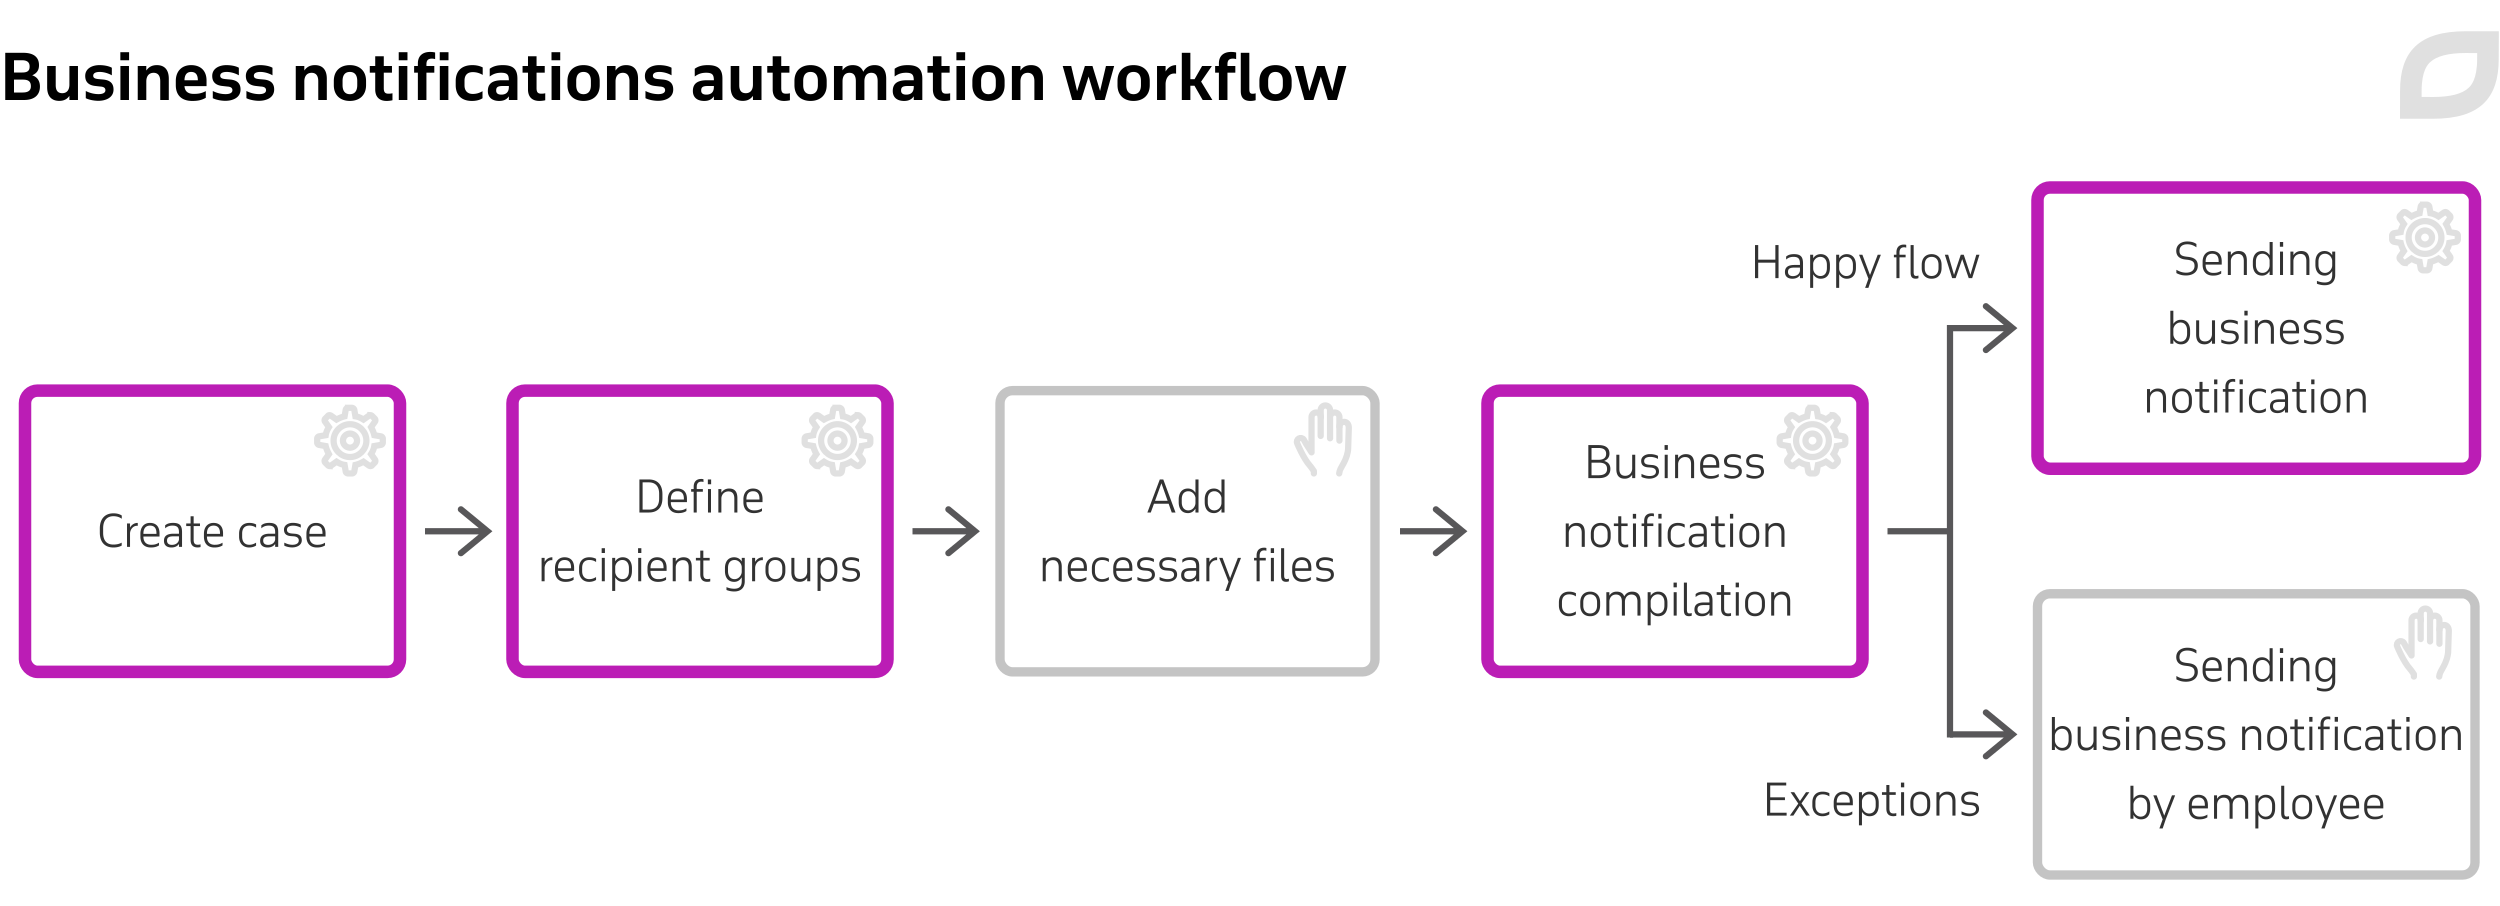 <svg width="800" height="290" viewBox="0 0 800 290" fill="none" xmlns="http://www.w3.org/2000/svg"><rect x="8" y="125" width="120" height="90" rx="4" stroke="#BB1DB5" stroke-width="4" stroke-linecap="round"/><path d="M38.969 164.962v1.05c-.63-.476-1.498-.826-2.674-.826-1.946 0-3.29 1.246-3.29 3.836v1.484c0 2.534 1.204 3.752 3.262 3.752.938 0 1.862-.154 2.674-.616v.952c-.742.392-1.582.602-2.66.602-2.632 0-4.34-1.61-4.34-4.788v-1.288c0-3.178 1.736-4.858 4.34-4.858 1.344 0 2.128.336 2.688.7zM40.643 175v-7.49h.966v1.316c.504-.882 1.33-1.498 2.478-1.498v.938c-.084-.014-.168-.014-.252-.014-1.176 0-2.114 1.036-2.226 2.366V175h-.966zm10.403-4.34v1.022h-5.152v.112c0 1.442.784 2.534 2.45 2.534.84 0 1.596-.084 2.534-.672v.882c-.826.504-1.61.658-2.632.658-2.086 0-3.318-1.288-3.318-3.472v-.924c0-2.128 1.19-3.472 3.066-3.472 1.848 0 3.052 1.092 3.052 3.332zm-5.152.07v.112h4.172v-.224c0-1.568-.644-2.422-2.058-2.422-1.204 0-2.114.728-2.114 2.534zM58.252 175h-.98v-.952c-.504.77-1.358 1.148-2.394 1.148-1.582 0-2.408-.798-2.408-2.128 0-1.596 1.036-2.282 3.108-2.282h1.694v-.448c0-1.33-.378-2.142-2.03-2.142-.938 0-1.652.21-2.394.868v-.966c.588-.476 1.26-.77 2.548-.77 2.17 0 2.856.938 2.856 2.954V175zm-3.248-.644c.952 0 2.058-.434 2.268-1.68v-1.05h-1.736c-1.568 0-2.086.406-2.086 1.4 0 .868.588 1.33 1.554 1.33zm4.582-6.006v-.84h1.4v-2.31h.98v2.31h2.03v.84h-2.03v4.326c0 1.12.336 1.638 1.33 1.638.294 0 .686-.056.882-.126v.868c-.224.07-.532.126-.952.126-1.582 0-2.24-.924-2.24-2.45v-4.382h-1.4zm11.79 2.31v1.022h-5.152v.112c0 1.442.784 2.534 2.45 2.534.84 0 1.596-.084 2.534-.672v.882c-.826.504-1.61.658-2.632.658-2.086 0-3.318-1.288-3.318-3.472v-.924c0-2.128 1.19-3.472 3.066-3.472 1.848 0 3.052 1.092 3.052 3.332zm-5.152.07v.112h4.172v-.224c0-1.568-.644-2.422-2.058-2.422-1.204 0-2.114.728-2.114 2.534zm13.575-3.402c.798 0 1.54.168 2.156.504v1.022c-.728-.518-1.484-.658-2.156-.658-1.288 0-2.31.672-2.31 2.534v1.064c0 1.428.728 2.534 2.282 2.534.686 0 1.372-.182 2.17-.672v.924c-.532.364-1.316.616-2.212.616-1.988 0-3.22-1.386-3.22-3.472v-.924c0-2.002 1.05-3.472 3.29-3.472zM89.028 175h-.98v-.952c-.504.77-1.358 1.148-2.394 1.148-1.582 0-2.408-.798-2.408-2.128 0-1.596 1.036-2.282 3.108-2.282h1.694v-.448c0-1.33-.378-2.142-2.03-2.142-.938 0-1.652.21-2.394.868v-.966c.588-.476 1.26-.77 2.548-.77 2.17 0 2.856.938 2.856 2.954V175zm-3.248-.644c.952 0 2.058-.434 2.268-1.68v-1.05h-1.736c-1.568 0-2.086.406-2.086 1.4 0 .868.588 1.33 1.554 1.33zm5.195.252v-.966c.854.42 1.68.686 2.562.686 1.246 0 2.072-.462 2.072-1.386 0-.812-.602-1.26-1.736-1.33l-.742-.056c-1.218-.07-2.254-.546-2.254-2.072 0-1.372 1.316-2.17 2.814-2.17 1.106 0 1.96.238 2.562.56v.98a5.176 5.176 0 00-2.464-.644c-1.218 0-1.96.462-1.96 1.316 0 .938.798 1.134 1.652 1.204l.84.07c1.358.098 2.254.672 2.254 2.1 0 1.568-1.61 2.282-3.066 2.282-.826 0-1.89-.224-2.534-.574zm13.199-3.948v1.022h-5.152v.112c0 1.442.784 2.534 2.45 2.534.84 0 1.596-.084 2.534-.672v.882c-.826.504-1.61.658-2.632.658-2.085 0-3.317-1.288-3.317-3.472v-.924c0-2.128 1.19-3.472 3.065-3.472 1.848 0 3.052 1.092 3.052 3.332zm-5.152.07v.112h4.172v-.224c0-1.568-.644-2.422-2.058-2.422-1.203 0-2.114.728-2.114 2.534z" fill="#323232"/><path d="M148.136 177.772a1 1 0 01-1.272-1.544l1.272 1.544zM156 170l.636-.772.937.772-.937.772L156 170zm-9.136-6.228a1 1 0 011.272-1.544l-1.272 1.544zM147.5 177l-.636-.772 8.5-7L156 170l.636.772-8.5 7-.636-.772zm8.5-7l-.636.772-8.5-7 .636-.772.636-.772 8.5 7L156 170zm-20 0v-1h20v2h-20v-1z" fill="#585759"/><rect x="164" y="125" width="120" height="90" rx="4" stroke="#BB1DB5" stroke-width="4" stroke-linecap="round"/><path d="M207.636 153.43c2.59 0 4.34 1.512 4.34 4.69v1.288c0 3.178-1.75 4.592-4.34 4.592h-3.024v-10.57h3.024zm0 .924h-2.002v8.722h2.002c1.918 0 3.29-.91 3.29-3.57v-1.484c0-2.534-1.344-3.668-3.29-3.668zm12.186 5.306v1.022h-5.152v.112c0 1.442.784 2.534 2.45 2.534.84 0 1.596-.084 2.534-.672v.882c-.826.504-1.61.658-2.632.658-2.086 0-3.318-1.288-3.318-3.472v-.924c0-2.128 1.19-3.472 3.066-3.472 1.848 0 3.052 1.092 3.052 3.332zm-5.152.07v.112h4.172v-.224c0-1.568-.644-2.422-2.058-2.422-1.204 0-2.114.728-2.114 2.534zm6.494-2.38v-.84h.812v-.728c0-1.554.784-2.52 2.436-2.52.336 0 .518.042.7.098v.896a1.734 1.734 0 00-.7-.126c-.938 0-1.456.56-1.456 1.68v.7h1.96v.84h-1.96V164h-.98v-6.65h-.812zm5.39 6.65v-7.49h.966V164h-.966zm-.042-9.044v-1.526h1.05v1.526h-1.05zm3.36 9.044v-7.49h.966v1.176c.504-.826 1.344-1.358 2.492-1.358 1.876 0 2.632 1.134 2.632 3.094V164h-.98v-4.48c0-1.61-.742-2.268-1.876-2.268-1.19 0-2.17.812-2.268 2.184V164h-.966zm14.135-4.34v1.022h-5.152v.112c0 1.442.784 2.534 2.45 2.534.84 0 1.596-.084 2.534-.672v.882c-.826.504-1.61.658-2.632.658-2.086 0-3.318-1.288-3.318-3.472v-.924c0-2.128 1.19-3.472 3.066-3.472 1.848 0 3.052 1.092 3.052 3.332zm-5.152.07v.112h4.172v-.224c0-1.568-.644-2.422-2.058-2.422-1.204 0-2.114.728-2.114 2.534zM173.312 186v-7.49h.966v1.316c.504-.882 1.33-1.498 2.478-1.498v.938c-.084-.014-.168-.014-.252-.014-1.176 0-2.114 1.036-2.226 2.366V186h-.966zm10.403-4.34v1.022h-5.152v.112c0 1.442.784 2.534 2.45 2.534.84 0 1.596-.084 2.534-.672v.882c-.826.504-1.61.658-2.632.658-2.086 0-3.318-1.288-3.318-3.472v-.924c0-2.128 1.19-3.472 3.066-3.472 1.848 0 3.052 1.092 3.052 3.332zm-5.152.07v.112h4.172v-.224c0-1.568-.644-2.422-2.058-2.422-1.204 0-2.114.728-2.114 2.534zm10.034-3.402c.798 0 1.54.168 2.156.504v1.022c-.728-.518-1.484-.658-2.156-.658-1.288 0-2.31.672-2.31 2.534v1.064c0 1.428.728 2.534 2.282 2.534.686 0 1.372-.182 2.17-.672v.924c-.532.364-1.316.616-2.212.616-1.988 0-3.22-1.386-3.22-3.472v-.924c0-2.002 1.05-3.472 3.29-3.472zm3.978 7.672v-7.49h.966V186h-.966zm-.042-9.044v-1.526h1.05v1.526h-1.05zm3.365 12.152V178.51h.966v1.148a2.756 2.756 0 012.408-1.33c1.988 0 2.954 1.512 2.954 3.486v.882c0 2.128-.994 3.5-2.94 3.5-1.148 0-1.932-.616-2.422-1.442v4.354h-.966zm3.234-9.912c-1.176 0-2.142.98-2.268 2.1v1.652c0 1.134.952 2.38 2.296 2.38 1.162 0 2.1-.77 2.1-2.562v-1.022c0-1.428-.7-2.548-2.128-2.548zm5.092 6.804v-7.49h.966V186h-.966zm-.042-9.044v-1.526h1.05v1.526h-1.05zm9.132 4.704v1.022h-5.152v.112c0 1.442.784 2.534 2.45 2.534.84 0 1.596-.084 2.534-.672v.882c-.826.504-1.61.658-2.632.658-2.086 0-3.318-1.288-3.318-3.472v-.924c0-2.128 1.19-3.472 3.066-3.472 1.848 0 3.052 1.092 3.052 3.332zm-5.152.07v.112h4.172v-.224c0-1.568-.644-2.422-2.058-2.422-1.204 0-2.114.728-2.114 2.534zm7.109 4.27v-7.49h.966v1.176c.504-.826 1.344-1.358 2.492-1.358 1.876 0 2.632 1.134 2.632 3.094V186h-.98v-4.48c0-1.61-.742-2.268-1.876-2.268-1.19 0-2.17.812-2.268 2.184V186h-.966zm7.418-6.65v-.84h1.4v-2.31h.98v2.31h2.03v.84h-2.03v4.326c0 1.12.336 1.638 1.33 1.638.294 0 .686-.056.882-.126v.868c-.224.07-.532.126-.952.126-1.582 0-2.24-.924-2.24-2.45v-4.382h-1.4zm15.636-.84v7.476c0 1.974-1.106 3.29-3.388 3.29a6.774 6.774 0 01-2.464-.476v-.924a6.396 6.396 0 002.478.518c1.82 0 2.408-.952 2.408-2.464v-1.204c-.49.826-1.274 1.47-2.408 1.47-1.974 0-2.968-1.414-2.968-3.5v-.882c0-2.016.994-3.486 2.94-3.486 1.134 0 1.946.56 2.436 1.358v-1.176h.966zm-3.248.686c-1.162 0-2.114.756-2.114 2.548v1.022c0 1.428.686 2.562 2.1 2.562 1.288 0 2.24-1.176 2.296-2.296v-1.554c-.056-1.19-1.05-2.282-2.282-2.282zm5.596 6.804v-7.49h.966v1.316c.504-.882 1.33-1.498 2.478-1.498v.938c-.084-.014-.168-.014-.252-.014-1.176 0-2.114 1.036-2.226 2.366V186h-.966zm4.285-3.262v-.952c0-2.268 1.316-3.458 3.164-3.458s3.192 1.19 3.192 3.458v.952c0 2.268-1.344 3.458-3.192 3.458s-3.164-1.19-3.164-3.458zm.966-1.022v1.092c0 1.61.854 2.506 2.198 2.506 1.372 0 2.212-.91 2.212-2.506v-1.092c0-1.638-.882-2.52-2.212-2.52s-2.198.882-2.198 2.52zm13.36-3.206V186h-.98v-1.106c-.49.784-1.274 1.288-2.38 1.288-1.876 0-2.688-1.134-2.688-3.094v-4.578h.966v4.578c0 1.61.756 2.17 1.89 2.17 1.19 0 2.114-.812 2.212-2.184v-4.564h.98zm2.334 10.598V178.51h.966v1.148a2.756 2.756 0 012.408-1.33c1.988 0 2.954 1.512 2.954 3.486v.882c0 2.128-.994 3.5-2.94 3.5-1.148 0-1.932-.616-2.422-1.442v4.354h-.966zm3.234-9.912c-1.176 0-2.142.98-2.268 2.1v1.652c0 1.134.952 2.38 2.296 2.38 1.162 0 2.1-.77 2.1-2.562v-1.022c0-1.428-.7-2.548-2.128-2.548zm4.757 6.412v-.966c.854.42 1.68.686 2.562.686 1.246 0 2.072-.462 2.072-1.386 0-.812-.602-1.26-1.736-1.33l-.742-.056c-1.218-.07-2.254-.546-2.254-2.072 0-1.372 1.316-2.17 2.814-2.17 1.106 0 1.96.238 2.562.56v.98a5.176 5.176 0 00-2.464-.644c-1.218 0-1.96.462-1.96 1.316 0 .938.798 1.134 1.652 1.204l.84.07c1.358.098 2.254.672 2.254 2.1 0 1.568-1.61 2.282-3.066 2.282-.826 0-1.89-.224-2.534-.574z" fill="#323232"/><path d="M304.136 177.772a1 1 0 01-1.272-1.544l1.272 1.544zM312 170l.636-.772.937.772-.937.772L312 170zm-9.136-6.228a1 1 0 011.272-1.544l-1.272 1.544zM303.5 177l-.636-.772 8.5-7L312 170l.636.772-8.5 7-.636-.772zm8.5-7l-.636.772-8.5-7 .636-.772.636-.772 8.5 7L312 170zm-20 0v-1h20v2h-20v-1z" fill="#585759"/><rect x="320" y="125" width="120" height="90" rx="4" stroke="#C4C4C4" stroke-width="3" stroke-linecap="round"/><path d="M367.16 164l3.976-10.57h1.12l3.906 10.57h-1.204l-.994-2.814h-4.69L368.252 164h-1.092zm4.494-9.352l-2.044 5.614h4.032l-1.988-5.614zm10.89 3.038v-4.256h.98V164h-.98v-1.246c-.49.812-1.274 1.442-2.394 1.442-1.974 0-2.968-1.414-2.968-3.5v-.882c0-2.016.994-3.486 2.954-3.486 1.106 0 1.918.56 2.408 1.358zm-2.254-.49c-1.176 0-2.128.756-2.128 2.548v1.022c0 1.428.686 2.562 2.1 2.562 1.358 0 2.282-1.232 2.282-2.38v-1.652c-.14-1.12-1.092-2.1-2.254-2.1zm10.58.49v-4.256h.98V164h-.98v-1.246c-.49.812-1.274 1.442-2.394 1.442-1.974 0-2.968-1.414-2.968-3.5v-.882c0-2.016.994-3.486 2.954-3.486 1.106 0 1.918.56 2.408 1.358zm-2.254-.49c-1.176 0-2.128.756-2.128 2.548v1.022c0 1.428.686 2.562 2.1 2.562 1.358 0 2.282-1.232 2.282-2.38v-1.652c-.14-1.12-1.092-2.1-2.254-2.1zM333.673 186v-7.49h.966v1.176c.504-.826 1.344-1.358 2.492-1.358 1.876 0 2.632 1.134 2.632 3.094V186h-.98v-4.48c0-1.61-.742-2.268-1.876-2.268-1.19 0-2.17.812-2.268 2.184V186h-.966zm14.135-4.34v1.022h-5.152v.112c0 1.442.784 2.534 2.45 2.534.84 0 1.596-.084 2.534-.672v.882c-.826.504-1.61.658-2.632.658-2.086 0-3.318-1.288-3.318-3.472v-.924c0-2.128 1.19-3.472 3.066-3.472 1.848 0 3.052 1.092 3.052 3.332zm-5.152.07v.112h4.172v-.224c0-1.568-.644-2.422-2.058-2.422-1.204 0-2.114.728-2.114 2.534zm10.035-3.402c.798 0 1.54.168 2.156.504v1.022c-.728-.518-1.484-.658-2.156-.658-1.288 0-2.31.672-2.31 2.534v1.064c0 1.428.728 2.534 2.282 2.534.686 0 1.372-.182 2.17-.672v.924c-.532.364-1.316.616-2.212.616-1.988 0-3.22-1.386-3.22-3.472v-.924c0-2.002 1.05-3.472 3.29-3.472zm9.664 3.332v1.022h-5.152v.112c0 1.442.784 2.534 2.45 2.534.84 0 1.596-.084 2.534-.672v.882c-.826.504-1.61.658-2.632.658-2.086 0-3.318-1.288-3.318-3.472v-.924c0-2.128 1.19-3.472 3.066-3.472 1.848 0 3.052 1.092 3.052 3.332zm-5.152.07v.112h4.172v-.224c0-1.568-.644-2.422-2.058-2.422-1.204 0-2.114.728-2.114 2.534zm6.773 3.878v-.966c.854.42 1.68.686 2.562.686 1.246 0 2.072-.462 2.072-1.386 0-.812-.602-1.26-1.736-1.33l-.742-.056c-1.218-.07-2.254-.546-2.254-2.072 0-1.372 1.316-2.17 2.814-2.17 1.106 0 1.96.238 2.562.56v.98a5.176 5.176 0 00-2.464-.644c-1.218 0-1.96.462-1.96 1.316 0 .938.798 1.134 1.652 1.204l.84.07c1.358.098 2.254.672 2.254 2.1 0 1.568-1.61 2.282-3.066 2.282-.826 0-1.89-.224-2.534-.574zm7.095 0v-.966c.854.42 1.68.686 2.562.686 1.246 0 2.072-.462 2.072-1.386 0-.812-.602-1.26-1.736-1.33l-.742-.056c-1.218-.07-2.254-.546-2.254-2.072 0-1.372 1.316-2.17 2.814-2.17 1.106 0 1.96.238 2.562.56v.98a5.176 5.176 0 00-2.464-.644c-1.218 0-1.96.462-1.96 1.316 0 .938.798 1.134 1.652 1.204l.84.07c1.358.098 2.254.672 2.254 2.1 0 1.568-1.61 2.282-3.066 2.282-.826 0-1.89-.224-2.534-.574zm12.682.392h-.98v-.952c-.504.77-1.358 1.148-2.394 1.148-1.582 0-2.408-.798-2.408-2.128 0-1.596 1.036-2.282 3.108-2.282h1.694v-.448c0-1.33-.378-2.142-2.03-2.142-.938 0-1.652.21-2.394.868v-.966c.588-.476 1.26-.77 2.548-.77 2.17 0 2.856.938 2.856 2.954V186zm-3.248-.644c.952 0 2.058-.434 2.268-1.68v-1.05h-1.736c-1.568 0-2.086.406-2.086 1.4 0 .868.588 1.33 1.554 1.33zm5.531.644v-7.49h.966v1.316c.504-.882 1.33-1.498 2.478-1.498v.938c-.084-.014-.168-.014-.252-.014-1.176 0-2.114 1.036-2.226 2.366V186h-.966zm7.106 3.108h-1.05l1.05-2.912-2.996-7.686h1.064l2.436 6.496 2.478-6.496h1.008l-2.926 7.49h-.014l-1.05 3.108zm8.153-9.758v-.84h.812v-.728c0-1.554.784-2.52 2.436-2.52.336 0 .518.042.7.098v.896a1.734 1.734 0 00-.7-.126c-.938 0-1.456.56-1.456 1.68v.7h1.96v.84h-1.96V186h-.98v-6.65h-.812zm5.39 6.65v-7.49h.966V186h-.966zm-.042-9.044v-1.526h1.05v1.526h-1.05zm3.304 7.182v-8.708h.98v8.652c0 .84.196 1.218.784 1.218.294 0 .588-.07.742-.14v.854a2.303 2.303 0 01-.854.168c-1.26 0-1.652-.686-1.652-2.044zm9.68-2.478v1.022h-5.152v.112c0 1.442.784 2.534 2.45 2.534.84 0 1.596-.084 2.534-.672v.882c-.826.504-1.61.658-2.632.658-2.086 0-3.318-1.288-3.318-3.472v-.924c0-2.128 1.19-3.472 3.066-3.472 1.848 0 3.052 1.092 3.052 3.332zm-5.152.07v.112h4.172v-.224c0-1.568-.644-2.422-2.058-2.422-1.204 0-2.114.728-2.114 2.534zm6.772 3.878v-.966c.854.42 1.68.686 2.562.686 1.246 0 2.072-.462 2.072-1.386 0-.812-.602-1.26-1.736-1.33l-.742-.056c-1.218-.07-2.254-.546-2.254-2.072 0-1.372 1.316-2.17 2.814-2.17 1.106 0 1.96.238 2.562.56v.98a5.176 5.176 0 00-2.464-.644c-1.218 0-1.96.462-1.96 1.316 0 .938.798 1.134 1.652 1.204l.84.07c1.358.098 2.254.672 2.254 2.1 0 1.568-1.61 2.282-3.066 2.282-.826 0-1.89-.224-2.534-.574z" fill="#323232"/><path d="M460.136 177.772a1 1 0 01-1.272-1.544l1.272 1.544zM468 170l.636-.772.937.772-.937.772L468 170zm-9.136-6.228a1 1 0 011.272-1.544l-1.272 1.544zM459.5 177l-.636-.772 8.5-7L468 170l.636.772-8.5 7-.636-.772zm8.5-7l-.636.772-8.5-7 .636-.772.636-.772 8.5 7L468 170zm-20 0v-1h20v2h-20v-1z" fill="#585759"/><rect x="476" y="125" width="120" height="90" rx="4" stroke="#BB1DB5" stroke-width="4" stroke-linecap="round"/><path d="M511.681 153h-3.416v-10.57h3.29c2.408 0 3.472 1.036 3.472 2.716 0 1.246-.714 1.96-1.708 2.366 1.176.28 2.002 1.092 2.002 2.534 0 1.596-.966 2.954-3.64 2.954zm-.07-4.956h-2.324v4.032h2.282c1.624 0 2.688-.574 2.688-1.974 0-1.456-.84-2.058-2.646-2.058zm-.154-4.69h-2.17v3.78h2.282c1.54 0 2.394-.63 2.394-1.918 0-1.428-1.036-1.862-2.506-1.862zm11.818 2.156V153h-.98v-1.106c-.49.784-1.274 1.288-2.38 1.288-1.876 0-2.688-1.134-2.688-3.094v-4.578h.966v4.578c0 1.61.756 2.17 1.89 2.17 1.19 0 2.114-.812 2.212-2.184v-4.564h.98zm1.999 7.098v-.966c.854.42 1.68.686 2.562.686 1.246 0 2.072-.462 2.072-1.386 0-.812-.602-1.26-1.736-1.33l-.742-.056c-1.218-.07-2.254-.546-2.254-2.072 0-1.372 1.316-2.17 2.814-2.17 1.106 0 1.96.238 2.562.56v.98a5.176 5.176 0 00-2.464-.644c-1.218 0-1.96.462-1.96 1.316 0 .938.798 1.134 1.652 1.204l.84.07c1.358.098 2.254.672 2.254 2.1 0 1.568-1.61 2.282-3.066 2.282-.826 0-1.89-.224-2.534-.574zm7.431.392v-7.49h.966V153h-.966zm-.042-9.044v-1.526h1.05v1.526h-1.05zm3.365 9.044v-7.49h.966v1.176c.504-.826 1.344-1.358 2.492-1.358 1.876 0 2.632 1.134 2.632 3.094V153h-.98v-4.48c0-1.61-.742-2.268-1.876-2.268-1.19 0-2.17.812-2.268 2.184V153h-.966zm14.135-4.34v1.022h-5.152v.112c0 1.442.784 2.534 2.45 2.534.84 0 1.596-.084 2.534-.672v.882c-.826.504-1.61.658-2.632.658-2.086 0-3.318-1.288-3.318-3.472v-.924c0-2.128 1.19-3.472 3.066-3.472 1.848 0 3.052 1.092 3.052 3.332zm-5.152.07v.112h4.172v-.224c0-1.568-.644-2.422-2.058-2.422-1.204 0-2.114.728-2.114 2.534zm6.772 3.878v-.966c.854.42 1.68.686 2.562.686 1.246 0 2.072-.462 2.072-1.386 0-.812-.602-1.26-1.736-1.33l-.742-.056c-1.218-.07-2.254-.546-2.254-2.072 0-1.372 1.316-2.17 2.814-2.17 1.106 0 1.96.238 2.562.56v.98a5.176 5.176 0 00-2.464-.644c-1.218 0-1.96.462-1.96 1.316 0 .938.798 1.134 1.652 1.204l.84.07c1.358.098 2.254.672 2.254 2.1 0 1.568-1.61 2.282-3.066 2.282-.826 0-1.89-.224-2.534-.574zm7.096 0v-.966c.854.42 1.68.686 2.562.686 1.246 0 2.072-.462 2.072-1.386 0-.812-.602-1.26-1.736-1.33l-.742-.056c-1.218-.07-2.254-.546-2.254-2.072 0-1.372 1.316-2.17 2.814-2.17 1.106 0 1.96.238 2.562.56v.98a5.176 5.176 0 00-2.464-.644c-1.218 0-1.96.462-1.96 1.316 0 .938.798 1.134 1.652 1.204l.84.07c1.358.098 2.254.672 2.254 2.1 0 1.568-1.61 2.282-3.066 2.282-.826 0-1.89-.224-2.534-.574zM501.041 175v-7.49h.966v1.176c.504-.826 1.344-1.358 2.492-1.358 1.876 0 2.632 1.134 2.632 3.094V175h-.98v-4.48c0-1.61-.742-2.268-1.876-2.268-1.19 0-2.17.812-2.268 2.184V175h-.966zm8.017-3.262v-.952c0-2.268 1.316-3.458 3.164-3.458s3.192 1.19 3.192 3.458v.952c0 2.268-1.344 3.458-3.192 3.458s-3.164-1.19-3.164-3.458zm.966-1.022v1.092c0 1.61.854 2.506 2.198 2.506 1.372 0 2.212-.91 2.212-2.506v-1.092c0-1.638-.882-2.52-2.212-2.52s-2.198.882-2.198 2.52zm6.406-2.366v-.84h1.4v-2.31h.98v2.31h2.03v.84h-2.03v4.326c0 1.12.336 1.638 1.33 1.638.294 0 .686-.056.882-.126v.868c-.224.07-.532.126-.952.126-1.582 0-2.24-.924-2.24-2.45v-4.382h-1.4zm6.117 6.65v-7.49h.966V175h-.966zm-.042-9.044v-1.526h1.05v1.526h-1.05zm2.804 2.394v-.84h.812v-.728c0-1.554.784-2.52 2.436-2.52.336 0 .518.042.7.098v.896a1.734 1.734 0 00-.7-.126c-.938 0-1.456.56-1.456 1.68v.7h1.96v.84h-1.96V175h-.98v-6.65h-.812zm5.39 6.65v-7.49h.966V175h-.966zm-.042-9.044v-1.526h1.05v1.526h-1.05zm6.287 1.372c.798 0 1.54.168 2.156.504v1.022c-.728-.518-1.484-.658-2.156-.658-1.288 0-2.31.672-2.31 2.534v1.064c0 1.428.728 2.534 2.282 2.534.686 0 1.372-.182 2.17-.672v.924c-.532.364-1.316.616-2.212.616-1.988 0-3.22-1.386-3.22-3.472v-.924c0-2.002 1.05-3.472 3.29-3.472zm9.228 7.672h-.98v-.952c-.504.77-1.358 1.148-2.394 1.148-1.582 0-2.408-.798-2.408-2.128 0-1.596 1.036-2.282 3.108-2.282h1.694v-.448c0-1.33-.378-2.142-2.03-2.142-.938 0-1.652.21-2.394.868v-.966c.588-.476 1.26-.77 2.548-.77 2.17 0 2.856.938 2.856 2.954V175zm-3.248-.644c.952 0 2.058-.434 2.268-1.68v-1.05h-1.736c-1.568 0-2.086.406-2.086 1.4 0 .868.588 1.33 1.554 1.33zm4.582-6.006v-.84h1.4v-2.31h.98v2.31h2.03v.84h-2.03v4.326c0 1.12.336 1.638 1.33 1.638.294 0 .686-.056.882-.126v.868c-.224.07-.532.126-.952.126-1.582 0-2.24-.924-2.24-2.45v-4.382h-1.4zm6.117 6.65v-7.49h.966V175h-.966zm-.042-9.044v-1.526h1.05v1.526h-1.05zm3.015 5.782v-.952c0-2.268 1.316-3.458 3.164-3.458s3.192 1.19 3.192 3.458v.952c0 2.268-1.344 3.458-3.192 3.458s-3.164-1.19-3.164-3.458zm.966-1.022v1.092c0 1.61.854 2.506 2.198 2.506 1.372 0 2.212-.91 2.212-2.506v-1.092c0-1.638-.882-2.52-2.212-2.52s-2.198.882-2.198 2.52zm7.382 4.284v-7.49h.966v1.176c.504-.826 1.344-1.358 2.492-1.358 1.876 0 2.632 1.134 2.632 3.094V175h-.98v-4.48c0-1.61-.742-2.268-1.876-2.268-1.19 0-2.17.812-2.268 2.184V175h-.966zm-62.809 14.328c.798 0 1.54.168 2.156.504v1.022c-.728-.518-1.484-.658-2.156-.658-1.288 0-2.31.672-2.31 2.534v1.064c0 1.428.728 2.534 2.282 2.534.686 0 1.372-.182 2.17-.672v.924c-.532.364-1.316.616-2.212.616-1.988 0-3.22-1.386-3.22-3.472v-.924c0-2.002 1.05-3.472 3.29-3.472zm3.546 4.41v-.952c0-2.268 1.316-3.458 3.164-3.458s3.192 1.19 3.192 3.458v.952c0 2.268-1.344 3.458-3.192 3.458s-3.164-1.19-3.164-3.458zm.966-1.022v1.092c0 1.61.854 2.506 2.198 2.506 1.372 0 2.212-.91 2.212-2.506v-1.092c0-1.638-.882-2.52-2.212-2.52s-2.198.882-2.198 2.52zM514.03 197v-7.49h.966v1.12c.462-.798 1.218-1.302 2.338-1.302 1.302 0 2.072.546 2.422 1.54.476-.938 1.288-1.54 2.52-1.54 1.876 0 2.688 1.134 2.688 3.094V197h-.98v-4.48c0-1.61-.798-2.268-1.932-2.268-1.176 0-1.974.812-2.072 2.184V197H519v-4.48c0-1.61-.756-2.268-1.89-2.268-1.19 0-2.016.812-2.114 2.184V197h-.966zm13.22 3.108V189.51h.966v1.148a2.756 2.756 0 012.408-1.33c1.988 0 2.954 1.512 2.954 3.486v.882c0 2.128-.994 3.5-2.94 3.5-1.148 0-1.932-.616-2.422-1.442v4.354h-.966zm3.234-9.912c-1.176 0-2.142.98-2.268 2.1v1.652c0 1.134.952 2.38 2.296 2.38 1.162 0 2.1-.77 2.1-2.562v-1.022c0-1.428-.7-2.548-2.128-2.548zm5.092 6.804v-7.49h.966V197h-.966zm-.042-9.044v-1.526h1.05v1.526h-1.05zm3.309 7.182v-8.708h.98v8.652c0 .84.196 1.218.784 1.218.294 0 .588-.07.742-.14v.854a2.303 2.303 0 01-.854.168c-1.26 0-1.652-.686-1.652-2.044zm9.161 1.862h-.98v-.952c-.504.77-1.358 1.148-2.394 1.148-1.582 0-2.408-.798-2.408-2.128 0-1.596 1.036-2.282 3.108-2.282h1.694v-.448c0-1.33-.378-2.142-2.03-2.142-.938 0-1.652.21-2.394.868v-.966c.588-.476 1.26-.77 2.548-.77 2.17 0 2.856.938 2.856 2.954V197zm-3.248-.644c.952 0 2.058-.434 2.268-1.68v-1.05h-1.736c-1.568 0-2.086.406-2.086 1.4 0 .868.588 1.33 1.554 1.33zm4.582-6.006v-.84h1.4v-2.31h.98v2.31h2.03v.84h-2.03v4.326c0 1.12.336 1.638 1.33 1.638.294 0 .686-.056.882-.126v.868c-.224.07-.532.126-.952.126-1.582 0-2.24-.924-2.24-2.45v-4.382h-1.4zm6.117 6.65v-7.49h.966V197h-.966zm-.042-9.044v-1.526h1.05v1.526h-1.05zm3.015 5.782v-.952c0-2.268 1.316-3.458 3.164-3.458s3.192 1.19 3.192 3.458v.952c0 2.268-1.344 3.458-3.192 3.458s-3.164-1.19-3.164-3.458zm.966-1.022v1.092c0 1.61.854 2.506 2.198 2.506 1.372 0 2.212-.91 2.212-2.506v-1.092c0-1.638-.882-2.52-2.212-2.52s-2.198.882-2.198 2.52zm7.382 4.284v-7.49h.966v1.176c.504-.826 1.344-1.358 2.492-1.358 1.876 0 2.632 1.134 2.632 3.094V197h-.98v-4.48c0-1.61-.742-2.268-1.876-2.268-1.19 0-2.17.812-2.268 2.184V197h-.966z" fill="#323232"/><path d="M636.136 112.772a1 1 0 01-1.272-1.544l1.272 1.544zM644 105l.636-.772.937.772-.937.772L644 105zm-9.136-6.228a1 1 0 011.272-1.544l-1.272 1.544zM635.5 112l-.636-.772 8.5-7L644 105l.636.772-8.5 7-.636-.772zm8.5-7l-.636.772-8.5-7L635.5 98l.636-.772 8.5 7L644 105zm-20 0v-1h20v2h-20v-1zM636.136 242.772a1 1 0 01-1.272-1.544l1.272 1.544zM644 235l.636-.772.937.772-.937.772L644 235zm-9.136-6.228a1 1 0 011.272-1.544l-1.272 1.544zM635.5 242l-.636-.772 8.5-7L644 235l.636.772-8.5 7-.636-.772zm8.5-7l-.636.772-8.5-7 .636-.772.636-.772 8.5 7L644 235zm-20 0v-1h20v2h-20v-1z" fill="#585759"/><path d="M604 170h20m0-66v66m0 0v66" stroke="#585759" stroke-width="2"/><rect x="652" y="60" width="140" height="90" rx="4" stroke="#BB1DB5" stroke-width="4" stroke-linecap="round"/><path d="M696.441 87.384V86.32c.994.602 1.988.938 3.15.938 1.722 0 2.66-.882 2.66-2.156 0-1.288-.658-1.792-2.352-1.988l-.7-.084c-1.68-.196-2.8-1.078-2.8-2.772 0-1.862 1.512-2.982 3.528-2.982 1.274 0 2.17.28 2.926.798v1.064c-.91-.63-1.82-.966-2.898-.966-1.722 0-2.52.868-2.52 2.1 0 1.246.63 1.666 2.212 1.862l.7.084c1.75.21 2.954.924 2.954 2.814 0 2.002-1.568 3.122-3.794 3.122-1.148 0-2.044-.224-3.066-.77zm14.511-3.724v1.022H705.8v.112c0 1.442.784 2.534 2.45 2.534.84 0 1.596-.084 2.534-.672v.882c-.826.504-1.61.658-2.632.658-2.086 0-3.318-1.288-3.318-3.472V83.8c0-2.128 1.19-3.472 3.066-3.472 1.848 0 3.052 1.092 3.052 3.332zm-5.152.07v.112h4.172v-.224c0-1.568-.644-2.422-2.058-2.422-1.204 0-2.114.728-2.114 2.534zm7.108 4.27v-7.49h.966v1.176c.504-.826 1.344-1.358 2.492-1.358 1.876 0 2.632 1.134 2.632 3.094V88h-.98v-4.48c0-1.61-.742-2.268-1.876-2.268-1.19 0-2.17.812-2.268 2.184V88h-.966zm13.366-6.314V77.43h.98V88h-.98v-1.246c-.49.812-1.274 1.442-2.394 1.442-1.974 0-2.968-1.414-2.968-3.5v-.882c0-2.016.994-3.486 2.954-3.486 1.106 0 1.918.56 2.408 1.358zm-2.254-.49c-1.176 0-2.128.756-2.128 2.548v1.022c0 1.428.686 2.562 2.1 2.562 1.358 0 2.282-1.232 2.282-2.38v-1.652c-.14-1.12-1.092-2.1-2.254-2.1zM729.602 88v-7.49h.966V88h-.966zm-.042-9.044V77.43h1.05v1.526h-1.05zM732.924 88v-7.49h.966v1.176c.504-.826 1.344-1.358 2.492-1.358 1.876 0 2.632 1.134 2.632 3.094V88h-.98v-4.48c0-1.61-.742-2.268-1.876-2.268-1.19 0-2.17.812-2.268 2.184V88h-.966zm14.345-7.49v7.476c0 1.974-1.106 3.29-3.388 3.29a6.774 6.774 0 01-2.464-.476v-.924a6.396 6.396 0 002.478.518c1.82 0 2.408-.952 2.408-2.464v-1.204c-.49.826-1.274 1.47-2.408 1.47-1.974 0-2.968-1.414-2.968-3.5v-.882c0-2.016.994-3.486 2.94-3.486 1.134 0 1.946.56 2.436 1.358V80.51h.966zm-3.248.686c-1.162 0-2.114.756-2.114 2.548v1.022c0 1.428.686 2.562 2.1 2.562 1.288 0 2.24-1.176 2.296-2.296v-1.554c-.056-1.19-1.05-2.282-2.282-2.282zM694.506 110V99.43h.966v4.228a2.756 2.756 0 012.408-1.33c1.988 0 2.954 1.512 2.954 3.486v.882c0 2.128-.994 3.5-2.94 3.5-1.148 0-1.932-.616-2.422-1.442V110h-.966zm3.234-6.804c-1.176 0-2.142.98-2.268 2.1v1.652c0 1.134.952 2.38 2.296 2.38 1.162 0 2.1-.77 2.1-2.562v-1.022c0-1.428-.7-2.548-2.128-2.548zm11.07-.686V110h-.98v-1.106c-.49.784-1.274 1.288-2.38 1.288-1.876 0-2.688-1.134-2.688-3.094v-4.578h.966v4.578c0 1.61.756 2.17 1.89 2.17 1.19 0 2.114-.812 2.212-2.184v-4.564h.98zm1.999 7.098v-.966c.854.42 1.68.686 2.562.686 1.246 0 2.072-.462 2.072-1.386 0-.812-.602-1.26-1.736-1.33l-.742-.056c-1.218-.07-2.254-.546-2.254-2.072 0-1.372 1.316-2.17 2.814-2.17 1.106 0 1.96.238 2.562.56v.98a5.176 5.176 0 00-2.464-.644c-1.218 0-1.96.462-1.96 1.316 0 .938.798 1.134 1.652 1.204l.84.07c1.358.098 2.254.672 2.254 2.1 0 1.568-1.61 2.282-3.066 2.282-.826 0-1.89-.224-2.534-.574zm7.431.392v-7.49h.966V110h-.966zm-.042-9.044V99.43h1.05v1.526h-1.05zm3.365 9.044v-7.49h.966v1.176c.504-.826 1.344-1.358 2.492-1.358 1.876 0 2.632 1.134 2.632 3.094V110h-.98v-4.48c0-1.61-.742-2.268-1.876-2.268-1.19 0-2.17.812-2.268 2.184V110h-.966zm14.135-4.34v1.022h-5.152v.112c0 1.442.784 2.534 2.45 2.534.84 0 1.596-.084 2.534-.672v.882c-.826.504-1.61.658-2.632.658-2.086 0-3.318-1.288-3.318-3.472v-.924c0-2.128 1.19-3.472 3.066-3.472 1.848 0 3.052 1.092 3.052 3.332zm-5.152.07v.112h4.172v-.224c0-1.568-.644-2.422-2.058-2.422-1.204 0-2.114.728-2.114 2.534zm6.773 3.878v-.966c.854.42 1.68.686 2.562.686 1.246 0 2.072-.462 2.072-1.386 0-.812-.602-1.26-1.736-1.33l-.742-.056c-1.218-.07-2.254-.546-2.254-2.072 0-1.372 1.316-2.17 2.814-2.17 1.106 0 1.96.238 2.562.56v.98a5.176 5.176 0 00-2.464-.644c-1.218 0-1.96.462-1.96 1.316 0 .938.798 1.134 1.652 1.204l.84.07c1.358.098 2.254.672 2.254 2.1 0 1.568-1.61 2.282-3.066 2.282-.826 0-1.89-.224-2.534-.574zm7.095 0v-.966c.854.42 1.68.686 2.562.686 1.246 0 2.072-.462 2.072-1.386 0-.812-.602-1.26-1.736-1.33l-.742-.056c-1.218-.07-2.254-.546-2.254-2.072 0-1.372 1.316-2.17 2.814-2.17 1.106 0 1.96.238 2.562.56v.98a5.176 5.176 0 00-2.464-.644c-1.218 0-1.96.462-1.96 1.316 0 .938.798 1.134 1.652 1.204l.84.07c1.358.098 2.254.672 2.254 2.1 0 1.568-1.61 2.282-3.066 2.282-.826 0-1.89-.224-2.534-.574zM687.041 132v-7.49h.966v1.176c.504-.826 1.344-1.358 2.492-1.358 1.876 0 2.632 1.134 2.632 3.094V132h-.98v-4.48c0-1.61-.742-2.268-1.876-2.268-1.19 0-2.17.812-2.268 2.184V132h-.966zm8.017-3.262v-.952c0-2.268 1.316-3.458 3.164-3.458s3.192 1.19 3.192 3.458v.952c0 2.268-1.344 3.458-3.192 3.458s-3.164-1.19-3.164-3.458zm.966-1.022v1.092c0 1.61.854 2.506 2.198 2.506 1.372 0 2.212-.91 2.212-2.506v-1.092c0-1.638-.882-2.52-2.212-2.52s-2.198.882-2.198 2.52zm6.406-2.366v-.84h1.4v-2.31h.98v2.31h2.03v.84h-2.03v4.326c0 1.12.336 1.638 1.33 1.638.294 0 .686-.056.882-.126v.868c-.224.07-.532.126-.952.126-1.582 0-2.24-.924-2.24-2.45v-4.382h-1.4zm6.117 6.65v-7.49h.966V132h-.966zm-.042-9.044v-1.526h1.05v1.526h-1.05zm2.804 2.394v-.84h.812v-.728c0-1.554.784-2.52 2.436-2.52.336 0 .518.042.7.098v.896a1.734 1.734 0 00-.7-.126c-.938 0-1.456.56-1.456 1.68v.7h1.96v.84h-1.96V132h-.98v-6.65h-.812zm5.39 6.65v-7.49h.966V132h-.966zm-.042-9.044v-1.526h1.05v1.526h-1.05zm6.287 1.372c.798 0 1.54.168 2.156.504v1.022c-.728-.518-1.484-.658-2.156-.658-1.288 0-2.31.672-2.31 2.534v1.064c0 1.428.728 2.534 2.282 2.534.686 0 1.372-.182 2.17-.672v.924c-.532.364-1.316.616-2.212.616-1.988 0-3.22-1.386-3.22-3.472v-.924c0-2.002 1.05-3.472 3.29-3.472zm9.228 7.672h-.98v-.952c-.504.77-1.358 1.148-2.394 1.148-1.582 0-2.408-.798-2.408-2.128 0-1.596 1.036-2.282 3.108-2.282h1.694v-.448c0-1.33-.378-2.142-2.03-2.142-.938 0-1.652.21-2.394.868v-.966c.588-.476 1.26-.77 2.548-.77 2.17 0 2.856.938 2.856 2.954V132zm-3.248-.644c.952 0 2.058-.434 2.268-1.68v-1.05h-1.736c-1.568 0-2.086.406-2.086 1.4 0 .868.588 1.33 1.554 1.33zm4.582-6.006v-.84h1.4v-2.31h.98v2.31h2.03v.84h-2.03v4.326c0 1.12.336 1.638 1.33 1.638.294 0 .686-.056.882-.126v.868c-.224.07-.532.126-.952.126-1.582 0-2.24-.924-2.24-2.45v-4.382h-1.4zm6.117 6.65v-7.49h.966V132h-.966zm-.042-9.044v-1.526h1.05v1.526h-1.05zm3.015 5.782v-.952c0-2.268 1.316-3.458 3.164-3.458s3.192 1.19 3.192 3.458v.952c0 2.268-1.344 3.458-3.192 3.458s-3.164-1.19-3.164-3.458zm.966-1.022v1.092c0 1.61.854 2.506 2.198 2.506 1.372 0 2.212-.91 2.212-2.506v-1.092c0-1.638-.882-2.52-2.212-2.52s-2.198.882-2.198 2.52zm7.382 4.284v-7.49h.966v1.176c.504-.826 1.344-1.358 2.492-1.358 1.876 0 2.632 1.134 2.632 3.094V132h-.98v-4.48c0-1.61-.742-2.268-1.876-2.268-1.19 0-2.17.812-2.268 2.184V132h-.966z" fill="#323232"/><rect x="652" y="190" width="140" height="90" rx="4" stroke="#C4C4C4" stroke-width="3" stroke-linecap="round"/><path d="M696.441 217.384v-1.064c.994.602 1.988.938 3.15.938 1.722 0 2.66-.882 2.66-2.156 0-1.288-.658-1.792-2.352-1.988l-.7-.084c-1.68-.196-2.8-1.078-2.8-2.772 0-1.862 1.512-2.982 3.528-2.982 1.274 0 2.17.28 2.926.798v1.064c-.91-.63-1.82-.966-2.898-.966-1.722 0-2.52.868-2.52 2.1 0 1.246.63 1.666 2.212 1.862l.7.084c1.75.21 2.954.924 2.954 2.814 0 2.002-1.568 3.122-3.794 3.122-1.148 0-2.044-.224-3.066-.77zm14.511-3.724v1.022H705.8v.112c0 1.442.784 2.534 2.45 2.534.84 0 1.596-.084 2.534-.672v.882c-.826.504-1.61.658-2.632.658-2.086 0-3.318-1.288-3.318-3.472v-.924c0-2.128 1.19-3.472 3.066-3.472 1.848 0 3.052 1.092 3.052 3.332zm-5.152.07v.112h4.172v-.224c0-1.568-.644-2.422-2.058-2.422-1.204 0-2.114.728-2.114 2.534zm7.108 4.27v-7.49h.966v1.176c.504-.826 1.344-1.358 2.492-1.358 1.876 0 2.632 1.134 2.632 3.094V218h-.98v-4.48c0-1.61-.742-2.268-1.876-2.268-1.19 0-2.17.812-2.268 2.184V218h-.966zm13.366-6.314v-4.256h.98V218h-.98v-1.246c-.49.812-1.274 1.442-2.394 1.442-1.974 0-2.968-1.414-2.968-3.5v-.882c0-2.016.994-3.486 2.954-3.486 1.106 0 1.918.56 2.408 1.358zm-2.254-.49c-1.176 0-2.128.756-2.128 2.548v1.022c0 1.428.686 2.562 2.1 2.562 1.358 0 2.282-1.232 2.282-2.38v-1.652c-.14-1.12-1.092-2.1-2.254-2.1zm5.582 6.804v-7.49h.966V218h-.966zm-.042-9.044v-1.526h1.05v1.526h-1.05zm3.364 9.044v-7.49h.966v1.176c.504-.826 1.344-1.358 2.492-1.358 1.876 0 2.632 1.134 2.632 3.094V218h-.98v-4.48c0-1.61-.742-2.268-1.876-2.268-1.19 0-2.17.812-2.268 2.184V218h-.966zm14.345-7.49v7.476c0 1.974-1.106 3.29-3.388 3.29a6.774 6.774 0 01-2.464-.476v-.924a6.396 6.396 0 002.478.518c1.82 0 2.408-.952 2.408-2.464v-1.204c-.49.826-1.274 1.47-2.408 1.47-1.974 0-2.968-1.414-2.968-3.5v-.882c0-2.016.994-3.486 2.94-3.486 1.134 0 1.946.56 2.436 1.358v-1.176h.966zm-3.248.686c-1.162 0-2.114.756-2.114 2.548v1.022c0 1.428.686 2.562 2.1 2.562 1.288 0 2.24-1.176 2.296-2.296v-1.554c-.056-1.19-1.05-2.282-2.282-2.282zM656.601 240v-10.57h.966v4.228a2.756 2.756 0 012.408-1.33c1.988 0 2.954 1.512 2.954 3.486v.882c0 2.128-.994 3.5-2.94 3.5-1.148 0-1.932-.616-2.422-1.442V240h-.966zm3.234-6.804c-1.176 0-2.142.98-2.268 2.1v1.652c0 1.134.952 2.38 2.296 2.38 1.162 0 2.1-.77 2.1-2.562v-1.022c0-1.428-.7-2.548-2.128-2.548zm11.07-.686V240h-.98v-1.106c-.49.784-1.274 1.288-2.38 1.288-1.876 0-2.688-1.134-2.688-3.094v-4.578h.966v4.578c0 1.61.756 2.17 1.89 2.17 1.19 0 2.114-.812 2.212-2.184v-4.564h.98zm1.998 7.098v-.966c.854.42 1.68.686 2.562.686 1.246 0 2.072-.462 2.072-1.386 0-.812-.602-1.26-1.736-1.33l-.742-.056c-1.218-.07-2.254-.546-2.254-2.072 0-1.372 1.316-2.17 2.814-2.17 1.106 0 1.96.238 2.562.56v.98a5.176 5.176 0 00-2.464-.644c-1.218 0-1.96.462-1.96 1.316 0 .938.798 1.134 1.652 1.204l.84.07c1.358.098 2.254.672 2.254 2.1 0 1.568-1.61 2.282-3.066 2.282-.826 0-1.89-.224-2.534-.574zm7.432.392v-7.49h.966V240h-.966zm-.042-9.044v-1.526h1.05v1.526h-1.05zm3.364 9.044v-7.49h.966v1.176c.504-.826 1.344-1.358 2.492-1.358 1.876 0 2.632 1.134 2.632 3.094V240h-.98v-4.48c0-1.61-.742-2.268-1.876-2.268-1.19 0-2.17.812-2.268 2.184V240h-.966zm14.136-4.34v1.022h-5.152v.112c0 1.442.784 2.534 2.45 2.534.84 0 1.596-.084 2.534-.672v.882c-.826.504-1.61.658-2.632.658-2.086 0-3.318-1.288-3.318-3.472v-.924c0-2.128 1.19-3.472 3.066-3.472 1.848 0 3.052 1.092 3.052 3.332zm-5.152.07v.112h4.172v-.224c0-1.568-.644-2.422-2.058-2.422-1.204 0-2.114.728-2.114 2.534zm6.772 3.878v-.966c.854.42 1.68.686 2.562.686 1.246 0 2.072-.462 2.072-1.386 0-.812-.602-1.26-1.736-1.33l-.742-.056c-1.218-.07-2.254-.546-2.254-2.072 0-1.372 1.316-2.17 2.814-2.17 1.106 0 1.96.238 2.562.56v.98a5.176 5.176 0 00-2.464-.644c-1.218 0-1.96.462-1.96 1.316 0 .938.798 1.134 1.652 1.204l.84.07c1.358.098 2.254.672 2.254 2.1 0 1.568-1.61 2.282-3.066 2.282-.826 0-1.89-.224-2.534-.574zm7.096 0v-.966c.854.42 1.68.686 2.562.686 1.246 0 2.072-.462 2.072-1.386 0-.812-.602-1.26-1.736-1.33l-.742-.056c-1.218-.07-2.254-.546-2.254-2.072 0-1.372 1.316-2.17 2.814-2.17 1.106 0 1.96.238 2.562.56v.98a5.176 5.176 0 00-2.464-.644c-1.218 0-1.96.462-1.96 1.316 0 .938.798 1.134 1.652 1.204l.84.07c1.358.098 2.254.672 2.254 2.1 0 1.568-1.61 2.282-3.066 2.282-.826 0-1.89-.224-2.534-.574zm10.973.392v-7.49h.966v1.176c.504-.826 1.344-1.358 2.492-1.358 1.876 0 2.632 1.134 2.632 3.094V240h-.98v-4.48c0-1.61-.742-2.268-1.876-2.268-1.19 0-2.17.812-2.268 2.184V240h-.966zm8.017-3.262v-.952c0-2.268 1.316-3.458 3.164-3.458s3.192 1.19 3.192 3.458v.952c0 2.268-1.344 3.458-3.192 3.458s-3.164-1.19-3.164-3.458zm.966-1.022v1.092c0 1.61.854 2.506 2.198 2.506 1.372 0 2.212-.91 2.212-2.506v-1.092c0-1.638-.882-2.52-2.212-2.52s-2.198.882-2.198 2.52zm6.405-2.366v-.84h1.4v-2.31h.98v2.31h2.03v.84h-2.03v4.326c0 1.12.336 1.638 1.33 1.638.294 0 .686-.056.882-.126v.868c-.224.07-.532.126-.952.126-1.582 0-2.24-.924-2.24-2.45v-4.382h-1.4zm6.118 6.65v-7.49h.966V240h-.966zm-.042-9.044v-1.526h1.05v1.526h-1.05zm2.804 2.394v-.84h.812v-.728c0-1.554.784-2.52 2.436-2.52.336 0 .518.042.7.098v.896a1.734 1.734 0 00-.7-.126c-.938 0-1.456.56-1.456 1.68v.7h1.96v.84h-1.96V240h-.98v-6.65h-.812zm5.39 6.65v-7.49h.966V240h-.966zm-.042-9.044v-1.526h1.05v1.526h-1.05zm6.286 1.372c.798 0 1.54.168 2.156.504v1.022c-.728-.518-1.484-.658-2.156-.658-1.288 0-2.31.672-2.31 2.534v1.064c0 1.428.728 2.534 2.282 2.534.686 0 1.372-.182 2.17-.672v.924c-.532.364-1.316.616-2.212.616-1.988 0-3.22-1.386-3.22-3.472v-.924c0-2.002 1.05-3.472 3.29-3.472zm9.229 7.672h-.98v-.952c-.504.77-1.358 1.148-2.394 1.148-1.582 0-2.408-.798-2.408-2.128 0-1.596 1.036-2.282 3.108-2.282h1.694v-.448c0-1.33-.378-2.142-2.03-2.142-.938 0-1.652.21-2.394.868v-.966c.588-.476 1.26-.77 2.548-.77 2.17 0 2.856.938 2.856 2.954V240zm-3.248-.644c.952 0 2.058-.434 2.268-1.68v-1.05h-1.736c-1.568 0-2.086.406-2.086 1.4 0 .868.588 1.33 1.554 1.33zm4.581-6.006v-.84h1.4v-2.31h.98v2.31h2.03v.84h-2.03v4.326c0 1.12.336 1.638 1.33 1.638.294 0 .686-.056.882-.126v.868c-.224.07-.532.126-.952.126-1.582 0-2.24-.924-2.24-2.45v-4.382h-1.4zm6.118 6.65v-7.49h.966V240h-.966zm-.042-9.044v-1.526h1.05v1.526h-1.05zm3.014 5.782v-.952c0-2.268 1.316-3.458 3.164-3.458s3.192 1.19 3.192 3.458v.952c0 2.268-1.344 3.458-3.192 3.458s-3.164-1.19-3.164-3.458zm.966-1.022v1.092c0 1.61.854 2.506 2.198 2.506 1.372 0 2.212-.91 2.212-2.506v-1.092c0-1.638-.882-2.52-2.212-2.52s-2.198.882-2.198 2.52zm7.382 4.284v-7.49h.966v1.176c.504-.826 1.344-1.358 2.492-1.358 1.876 0 2.632 1.134 2.632 3.094V240h-.98v-4.48c0-1.61-.742-2.268-1.876-2.268-1.19 0-2.17.812-2.268 2.184V240h-.966zm-99.647 22v-10.57h.966v4.228a2.756 2.756 0 012.408-1.33c1.988 0 2.954 1.512 2.954 3.486v.882c0 2.128-.994 3.5-2.94 3.5-1.148 0-1.932-.616-2.422-1.442V262h-.966zm3.234-6.804c-1.176 0-2.142.98-2.268 2.1v1.652c0 1.134.952 2.38 2.296 2.38 1.162 0 2.1-.77 2.1-2.562v-1.022c0-1.428-.7-2.548-2.128-2.548zm7.084 9.912h-1.05l1.05-2.912-2.996-7.686h1.064l2.436 6.496 2.478-6.496h1.008l-2.926 7.49h-.014l-1.05 3.108zm14.481-7.448v1.022h-5.152v.112c0 1.442.784 2.534 2.45 2.534.84 0 1.596-.084 2.534-.672v.882c-.826.504-1.61.658-2.632.658-2.086 0-3.318-1.288-3.318-3.472v-.924c0-2.128 1.19-3.472 3.066-3.472 1.848 0 3.052 1.092 3.052 3.332zm-5.152.07v.112h4.172v-.224c0-1.568-.644-2.422-2.058-2.422-1.204 0-2.114.728-2.114 2.534zm7.108 4.27v-7.49h.966v1.12c.462-.798 1.218-1.302 2.338-1.302 1.302 0 2.072.546 2.422 1.54.476-.938 1.288-1.54 2.52-1.54 1.876 0 2.688 1.134 2.688 3.094V262h-.98v-4.48c0-1.61-.798-2.268-1.932-2.268-1.176 0-1.974.812-2.072 2.184V262h-.98v-4.48c0-1.61-.756-2.268-1.89-2.268-1.19 0-2.016.812-2.114 2.184V262h-.966zm13.221 3.108V254.51h.966v1.148a2.756 2.756 0 012.408-1.33c1.988 0 2.954 1.512 2.954 3.486v.882c0 2.128-.994 3.5-2.94 3.5-1.148 0-1.932-.616-2.422-1.442v4.354h-.966zm3.234-9.912c-1.176 0-2.142.98-2.268 2.1v1.652c0 1.134.952 2.38 2.296 2.38 1.162 0 2.1-.77 2.1-2.562v-1.022c0-1.428-.7-2.548-2.128-2.548zm5.036 4.942v-8.708h.98v8.652c0 .84.196 1.218.784 1.218.294 0 .588-.07.742-.14v.854a2.303 2.303 0 01-.854.168c-1.26 0-1.652-.686-1.652-2.044zm3.562-1.4v-.952c0-2.268 1.316-3.458 3.164-3.458s3.192 1.19 3.192 3.458v.952c0 2.268-1.344 3.458-3.192 3.458s-3.164-1.19-3.164-3.458zm.966-1.022v1.092c0 1.61.854 2.506 2.198 2.506 1.372 0 2.212-.91 2.212-2.506v-1.092c0-1.638-.882-2.52-2.212-2.52s-2.198.882-2.198 2.52zm9.374 7.392h-1.05l1.05-2.912-2.996-7.686h1.064l2.436 6.496 2.478-6.496h1.008l-2.926 7.49h-.014l-1.05 3.108zm11.049-7.448v1.022h-5.152v.112c0 1.442.784 2.534 2.45 2.534.84 0 1.596-.084 2.534-.672v.882c-.826.504-1.61.658-2.632.658-2.086 0-3.318-1.288-3.318-3.472v-.924c0-2.128 1.19-3.472 3.066-3.472 1.848 0 3.052 1.092 3.052 3.332zm-5.152.07v.112h4.172v-.224c0-1.568-.644-2.422-2.058-2.422-1.204 0-2.114.728-2.114 2.534zm12.877-.07v1.022h-5.152v.112c0 1.442.784 2.534 2.45 2.534.84 0 1.596-.084 2.534-.672v.882c-.826.504-1.61.658-2.632.658-2.086 0-3.318-1.288-3.318-3.472v-.924c0-2.128 1.19-3.472 3.066-3.472 1.848 0 3.052 1.092 3.052 3.332zm-5.152.07v.112h4.172v-.224c0-1.568-.644-2.422-2.058-2.422-1.204 0-2.114.728-2.114 2.534zM569.134 78.43V89h-1.022v-4.956h-5.488V89h-1.022V78.43h1.022v4.662h5.488V78.43h1.022zm7.83 10.57h-.98v-.952c-.504.77-1.358 1.148-2.394 1.148-1.582 0-2.408-.798-2.408-2.128 0-1.596 1.036-2.282 3.108-2.282h1.694v-.448c0-1.33-.378-2.142-2.03-2.142-.938 0-1.652.21-2.394.868v-.966c.588-.476 1.26-.77 2.548-.77 2.17 0 2.856.938 2.856 2.954V89zm-3.248-.644c.952 0 2.058-.434 2.268-1.68v-1.05h-1.736c-1.568 0-2.086.406-2.086 1.4 0 .868.588 1.33 1.554 1.33zm5.531 3.752V81.51h.966v1.148a2.756 2.756 0 012.408-1.33c1.988 0 2.954 1.512 2.954 3.486v.882c0 2.128-.994 3.5-2.94 3.5-1.148 0-1.932-.616-2.422-1.442v4.354h-.966zm3.234-9.912c-1.176 0-2.142.98-2.268 2.1v1.652c0 1.134.952 2.38 2.296 2.38 1.162 0 2.1-.77 2.1-2.562v-1.022c0-1.428-.7-2.548-2.128-2.548zm5.092 9.912V81.51h.966v1.148a2.756 2.756 0 012.408-1.33c1.988 0 2.954 1.512 2.954 3.486v.882c0 2.128-.994 3.5-2.94 3.5-1.148 0-1.932-.616-2.422-1.442v4.354h-.966zm3.234-9.912c-1.176 0-2.142.98-2.268 2.1v1.652c0 1.134.952 2.38 2.296 2.38 1.162 0 2.1-.77 2.1-2.562v-1.022c0-1.428-.7-2.548-2.128-2.548zm7.085 9.912h-1.05l1.05-2.912-2.996-7.686h1.064l2.436 6.496 2.478-6.496h1.008L598.956 89h-.014l-1.05 3.108zm8.153-9.758v-.84h.812v-.728c0-1.554.784-2.52 2.436-2.52.336 0 .518.042.7.098v.896a1.734 1.734 0 00-.7-.126c-.938 0-1.456.56-1.456 1.68v.7h1.96v.84h-1.96V89h-.98v-6.65h-.812zm5.348 4.788V78.43h.98v8.652c0 .84.196 1.218.784 1.218.294 0 .588-.07.742-.14v.854a2.303 2.303 0 01-.854.168c-1.26 0-1.652-.686-1.652-2.044zm3.557-1.4v-.952c0-2.268 1.316-3.458 3.164-3.458s3.192 1.19 3.192 3.458v.952c0 2.268-1.344 3.458-3.192 3.458s-3.164-1.19-3.164-3.458zm.966-1.022v1.092c0 1.61.854 2.506 2.198 2.506 1.372 0 2.212-.91 2.212-2.506v-1.092c0-1.638-.882-2.52-2.212-2.52s-2.198.882-2.198 2.52zm17.507-3.206L631.099 89h-1.106l-2.086-6.076-2.1 6.076h-1.12l-2.338-7.49h1.064l1.876 6.454 2.156-6.454h.952l2.142 6.398 1.876-6.398h1.008zM571.72 260.076V261h-6.272v-10.57h6.146v.924h-5.124v3.794h4.718v.896h-4.718v4.032h5.25zm1.029.924l2.702-3.85-2.464-3.64h1.162l1.834 2.842 1.932-2.842h1.078l-2.52 3.57 2.702 3.92h-1.162l-2.086-3.136-2.058 3.136h-1.12zm10.495-7.672c.798 0 1.54.168 2.156.504v1.022c-.728-.518-1.484-.658-2.156-.658-1.288 0-2.31.672-2.31 2.534v1.064c0 1.428.728 2.534 2.282 2.534.686 0 1.372-.182 2.17-.672v.924c-.532.364-1.316.616-2.212.616-1.988 0-3.22-1.386-3.22-3.472v-.924c0-2.002 1.05-3.472 3.29-3.472zm9.664 3.332v1.022h-5.152v.112c0 1.442.784 2.534 2.45 2.534.84 0 1.596-.084 2.534-.672v.882c-.826.504-1.61.658-2.632.658-2.086 0-3.318-1.288-3.318-3.472v-.924c0-2.128 1.19-3.472 3.066-3.472 1.848 0 3.052 1.092 3.052 3.332zm-5.152.07v.112h4.172v-.224c0-1.568-.644-2.422-2.058-2.422-1.204 0-2.114.728-2.114 2.534zm7.108 7.378V253.51h.966v1.148a2.756 2.756 0 012.408-1.33c1.988 0 2.954 1.512 2.954 3.486v.882c0 2.128-.994 3.5-2.94 3.5-1.148 0-1.932-.616-2.422-1.442v4.354h-.966zm3.234-9.912c-1.176 0-2.142.98-2.268 2.1v1.652c0 1.134.952 2.38 2.296 2.38 1.162 0 2.1-.77 2.1-2.562v-1.022c0-1.428-.7-2.548-2.128-2.548zm4.13.154v-.84h1.4v-2.31h.98v2.31h2.03v.84h-2.03v4.326c0 1.12.336 1.638 1.33 1.638.294 0 .686-.056.882-.126v.868c-.224.07-.532.126-.952.126-1.582 0-2.24-.924-2.24-2.45v-4.382h-1.4zm6.117 6.65v-7.49h.966V261h-.966zm-.042-9.044v-1.526h1.05v1.526h-1.05zm3.014 5.782v-.952c0-2.268 1.316-3.458 3.164-3.458s3.192 1.19 3.192 3.458v.952c0 2.268-1.344 3.458-3.192 3.458s-3.164-1.19-3.164-3.458zm.966-1.022v1.092c0 1.61.854 2.506 2.198 2.506 1.372 0 2.212-.91 2.212-2.506v-1.092c0-1.638-.882-2.52-2.212-2.52s-2.198.882-2.198 2.52zm7.382 4.284v-7.49h.966v1.176c.504-.826 1.344-1.358 2.492-1.358 1.876 0 2.632 1.134 2.632 3.094V261h-.98v-4.48c0-1.61-.742-2.268-1.876-2.268-1.19 0-2.17.812-2.268 2.184V261h-.966zm8.031-.392v-.966c.854.42 1.68.686 2.562.686 1.246 0 2.072-.462 2.072-1.386 0-.812-.602-1.26-1.736-1.33l-.742-.056c-1.218-.07-2.254-.546-2.254-2.072 0-1.372 1.316-2.17 2.814-2.17 1.106 0 1.96.238 2.562.56v.98a5.176 5.176 0 00-2.464-.644c-1.218 0-1.96.462-1.96 1.316 0 .938.798 1.134 1.652 1.204l.84.07c1.358.098 2.254.672 2.254 2.1 0 1.568-1.61 2.282-3.066 2.282-.826 0-1.89-.224-2.534-.574z" fill="#323232"/><path d="M111.374 130.5h1.252c.295 0 .664.295.737.589l.369 2.137c.958.148 1.768.516 2.579 1.032l1.768-1.253c.147-.073.295-.147.442-.147a.8.8 0 01.516.221l.884.884c.221.221.295.663.074.958l-1.253 1.768c.442.811.811 1.622 1.032 2.579l2.137.369c.294.074.589.368.589.737v1.252c0 .295-.221.663-.589.737l-2.137.369c-.148.957-.516 1.768-1.032 2.579l1.253 1.768c.221.295.147.737-.074.958l-.884.884c-.074.147-.295.221-.516.221-.147 0-.295-.074-.442-.147l-1.768-1.253c-.811.442-1.621.811-2.579 1.032l-.369 2.137c-.073.294-.368.589-.737.589h-1.252c-.295 0-.663-.221-.737-.589l-.369-2.137c-.957-.148-1.768-.516-2.579-1.032l-1.768 1.253c-.147.073-.295.147-.442.147a.8.8 0 01-.516-.221l-.884-.884c-.221-.221-.295-.663-.074-.958l1.253-1.768c-.442-.811-.811-1.622-1.032-2.579l-2.137-.369c-.294-.074-.589-.368-.589-.737v-1.252c0-.295.221-.663.589-.737l2.137-.369c.148-.957.516-1.768 1.032-2.579l-1.253-1.768c-.221-.295-.147-.737.074-.958l.884-.884c.074-.147.295-.221.516-.221.147 0 .295.074.442.147l1.768 1.253c.811-.442 1.622-.811 2.579-1.032l.369-2.137c.074-.294.368-.589.737-.589z" stroke="#E0E0E0" stroke-width="2" stroke-miterlimit="10"/><path d="M112 135.75c-2.87 0-5.25 2.38-5.25 5.25s2.38 5.25 5.25 5.25 5.25-2.38 5.25-5.25-2.38-5.25-5.25-5.25z" stroke="#E0E0E0" stroke-width="2" stroke-miterlimit="10"/><path d="M112 138.75c-1.221 0-2.25 1.029-2.25 2.25s1.029 2.25 2.25 2.25 2.25-1.029 2.25-2.25-1.029-2.25-2.25-2.25zM267.374 130.5h1.252c.295 0 .664.295.737.589l.369 2.137c.958.148 1.768.516 2.579 1.032l1.768-1.253c.147-.073.295-.147.442-.147a.8.8 0 01.516.221l.884.884c.221.221.295.663.074.958l-1.253 1.768c.442.811.811 1.622 1.032 2.579l2.137.369c.294.074.589.368.589.737v1.252c0 .295-.221.663-.589.737l-2.137.369c-.148.957-.516 1.768-1.032 2.579l1.253 1.768c.221.295.147.737-.074.958l-.884.884c-.074.147-.295.221-.516.221-.147 0-.295-.074-.442-.147l-1.768-1.253c-.811.442-1.621.811-2.579 1.032l-.369 2.137c-.073.294-.368.589-.737.589h-1.252c-.295 0-.663-.221-.737-.589l-.369-2.137c-.957-.148-1.768-.516-2.579-1.032l-1.768 1.253c-.147.073-.295.147-.442.147a.8.8 0 01-.516-.221l-.884-.884c-.221-.221-.295-.663-.074-.958l1.253-1.768c-.442-.811-.811-1.622-1.032-2.579l-2.137-.369c-.294-.074-.589-.368-.589-.737v-1.252c0-.295.221-.663.589-.737l2.137-.369c.148-.957.516-1.768 1.032-2.579l-1.253-1.768c-.221-.295-.147-.737.074-.958l.884-.884c.074-.147.295-.221.516-.221.147 0 .295.074.442.147l1.768 1.253c.811-.442 1.622-.811 2.579-1.032l.369-2.137c.074-.294.368-.589.737-.589z" stroke="#E0E0E0" stroke-width="2" stroke-miterlimit="10"/><path d="M268 135.75c-2.87 0-5.25 2.38-5.25 5.25s2.38 5.25 5.25 5.25 5.25-2.38 5.25-5.25-2.38-5.25-5.25-5.25z" stroke="#E0E0E0" stroke-width="2" stroke-miterlimit="10"/><path d="M268 138.75c-1.221 0-2.25 1.029-2.25 2.25s1.029 2.25 2.25 2.25 2.25-1.029 2.25-2.25-1.029-2.25-2.25-2.25zM579.374 130.5h1.252c.295 0 .664.295.737.589l.369 2.137c.958.148 1.768.516 2.579 1.032l1.768-1.253c.147-.073.295-.147.442-.147a.8.8 0 01.516.221l.884.884c.221.221.295.663.074.958l-1.253 1.768c.442.811.811 1.622 1.032 2.579l2.137.369c.294.074.589.368.589.737v1.252c0 .295-.221.663-.589.737l-2.137.369c-.148.957-.516 1.768-1.032 2.579l1.253 1.768c.221.295.147.737-.074.958l-.884.884c-.074.147-.295.221-.516.221-.147 0-.295-.074-.442-.147l-1.768-1.253c-.811.442-1.621.811-2.579 1.032l-.369 2.137c-.073.294-.368.589-.737.589h-1.252c-.295 0-.663-.221-.737-.589l-.369-2.137c-.957-.148-1.768-.516-2.579-1.032l-1.768 1.253c-.147.073-.295.147-.442.147a.8.8 0 01-.516-.221l-.884-.884c-.221-.221-.295-.663-.074-.958l1.253-1.768c-.442-.811-.811-1.622-1.032-2.579l-2.137-.369c-.294-.074-.589-.368-.589-.737v-1.252c0-.295.221-.663.589-.737l2.137-.369c.148-.957.516-1.768 1.032-2.579l-1.253-1.768c-.221-.295-.147-.737.074-.958l.884-.884c.074-.147.295-.221.516-.221.147 0 .295.074.442.147l1.768 1.253c.811-.442 1.622-.811 2.579-1.032l.369-2.137c.074-.294.368-.589.737-.589z" stroke="#E0E0E0" stroke-width="2" stroke-miterlimit="10"/><path d="M580 135.75c-2.87 0-5.25 2.38-5.25 5.25s2.38 5.25 5.25 5.25 5.25-2.38 5.25-5.25-2.38-5.25-5.25-5.25z" stroke="#E0E0E0" stroke-width="2" stroke-miterlimit="10"/><path d="M580 138.75c-1.221 0-2.25 1.029-2.25 2.25s1.029 2.25 2.25 2.25 2.25-1.029 2.25-2.25-1.029-2.25-2.25-2.25zM775.374 65.5h1.252c.295 0 .664.295.737.59l.369 2.136c.958.148 1.768.516 2.579 1.032l1.768-1.253c.147-.073.295-.147.442-.147.147 0 .368.074.516.22l.884.885c.221.221.295.663.074.958l-1.253 1.768c.442.811.811 1.622 1.032 2.58l2.137.368c.294.073.589.368.589.737v1.252c0 .295-.221.663-.589.737l-2.137.369c-.148.957-.516 1.768-1.032 2.579l1.253 1.768c.221.295.147.737-.074.958l-.884.884c-.074.147-.295.221-.516.221-.147 0-.295-.074-.442-.147l-1.768-1.253c-.811.442-1.621.81-2.579 1.032l-.369 2.136c-.073.295-.368.59-.737.59h-1.252c-.295 0-.663-.221-.737-.59l-.369-2.136c-.957-.148-1.768-.516-2.579-1.032l-1.768 1.253c-.147.073-.295.147-.442.147a.799.799 0 01-.516-.22l-.884-.885c-.221-.221-.295-.663-.074-.958l1.253-1.768c-.442-.811-.811-1.622-1.032-2.58l-2.137-.368c-.294-.073-.589-.368-.589-.737v-1.252c0-.295.221-.663.589-.737l2.137-.369c.148-.957.516-1.768 1.032-2.579l-1.253-1.768c-.221-.295-.147-.737.074-.958l.884-.884c.074-.147.295-.221.516-.221.147 0 .295.074.442.147l1.768 1.253c.811-.442 1.622-.81 2.579-1.032l.369-2.136c.074-.295.368-.59.737-.59z" stroke="#E0E0E0" stroke-width="2" stroke-miterlimit="10"/><path d="M776 70.75c-2.87 0-5.25 2.38-5.25 5.25s2.38 5.25 5.25 5.25 5.25-2.38 5.25-5.25-2.38-5.25-5.25-5.25z" stroke="#E0E0E0" stroke-width="2" stroke-miterlimit="10"/><path d="M776 73.75c-1.221 0-2.25 1.029-2.25 2.25s1.029 2.25 2.25 2.25 2.25-1.029 2.25-2.25-1.029-2.25-2.25-2.25z" stroke="#E0E0E0" stroke-width="2" stroke-miterlimit="10"/><path d="M772.441 216.5v-.75c-.45-.75-1.2-1.65-1.2-1.65-2.175-2.4-4.125-7.2-4.125-7.2-.6-1.425 1.275-2.4 2.1-1.2l.75 1.35 1.725 2.7V198.5c0-.825.675-1.5 1.5-1.5s1.5.675 1.5 1.5" stroke="#E0E0E0" stroke-width="2" stroke-linecap="round" stroke-linejoin="round"/><path d="M774.616 204.5v-8.25c0-.825.675-1.5 1.5-1.5s1.5.675 1.5 1.5v9M777.616 198.5c0-.825.675-1.5 1.5-1.5s1.5.675 1.5 1.5v7.5" stroke="#E0E0E0" stroke-width="2" stroke-linecap="round" stroke-linejoin="round"/><path d="M780.616 201.5c0-.825.675-1.5 1.5-1.5s1.5.675 1.5 1.875l-.225 6.9s-.075 1.5-.9 3.375c-.6 1.425-1.65 2.85-1.8 3.6l-.149.75M420.441 151.5v-.75c-.45-.75-1.2-1.65-1.2-1.65-2.175-2.4-4.125-7.2-4.125-7.2-.6-1.425 1.275-2.4 2.1-1.2l.75 1.35 1.725 2.7V133.5c0-.825.675-1.5 1.5-1.5s1.5.675 1.5 1.5" stroke="#E0E0E0" stroke-width="2" stroke-linecap="round" stroke-linejoin="round"/><path d="M422.616 139.5v-8.25c0-.825.675-1.5 1.5-1.5s1.5.675 1.5 1.5v9M425.616 133.5c0-.825.675-1.5 1.5-1.5s1.5.675 1.5 1.5v7.5" stroke="#E0E0E0" stroke-width="2" stroke-linecap="round" stroke-linejoin="round"/><path d="M428.616 136.5c0-.825.675-1.5 1.5-1.5s1.5.675 1.5 1.875l-.225 6.9s-.075 1.5-.9 3.375c-.6 1.425-1.65 2.85-1.8 3.6l-.149.75" stroke="#E0E0E0" stroke-width="2" stroke-linecap="round" stroke-linejoin="round"/><path d="M7.64 32H1.68V16.9h5.78c3.44 0 5.02 1.5 5.02 3.96 0 1.68-.78 2.62-2.18 3.24 1.52.48 2.48 1.68 2.48 3.6 0 2.3-1.32 4.3-5.14 4.3zm-.32-6.52H4.48v4.12h2.78c1.6 0 2.62-.54 2.62-1.98 0-1.5-.74-2.14-2.56-2.14zm-.28-6.2H4.48v3.92h2.7c1.8 0 2.3-.74 2.3-1.92 0-1.5-1-2-2.44-2zm17.91 1.84V32h-2.74v-1.34c-.68 1-1.68 1.62-3.24 1.62-2.54 0-3.88-1.56-3.88-4.36v-6.8h2.74v6.14c0 1.86.8 2.56 2.1 2.56 1.38 0 2.24-.92 2.28-2.64v-6.06h2.74zm2.497 10.3v-2.3c1.2.6 2.58 1 4.1 1 1.28 0 2.18-.38 2.18-1.24 0-.84-.64-1.14-1.74-1.2l-1.4-.16c-1.7-.16-3.32-.88-3.32-3.22 0-2.44 2.3-3.46 4.54-3.46 1.5 0 3.06.3 3.98.84v2.42c-1.16-.68-2.64-1.08-3.88-1.08-1.34 0-2.08.42-2.08 1.2 0 .82.74 1 1.78 1.1l1.34.12c2.02.18 3.38 1.02 3.38 3.2 0 2.68-2.58 3.62-4.86 3.62-1.26 0-2.98-.3-4.02-.84zM38.53 32V21.12h2.74V32h-2.74zm-.02-12.72V16.7h2.8v2.58h-2.8zM44.076 32V21.12h2.74v1.46c.7-1.06 1.76-1.74 3.38-1.74 2.54 0 3.82 1.58 3.82 4.38V32h-2.74v-6.02c0-1.86-.82-2.68-2.12-2.68-1.42 0-2.34.96-2.34 2.8V32h-2.74zm22.017-6.2v1.76h-7.06c.12 1.74 1.2 2.48 2.94 2.48 1.32 0 2.4-.1 3.88-.88v2.14c-1.32.74-2.52 1-4.32 1-3.36 0-5.28-1.78-5.28-5.06v-1.32c0-3.22 2-5.08 4.9-5.08 2.9 0 4.94 1.64 4.94 4.96zm-4.94-2.78c-1.36 0-2.08.9-2.12 2.66h4.28c-.02-1.82-.72-2.66-2.16-2.66zm6.939 8.4v-2.3c1.2.6 2.58 1 4.1 1 1.28 0 2.18-.38 2.18-1.24 0-.84-.64-1.14-1.74-1.2l-1.4-.16c-1.7-.16-3.32-.88-3.32-3.22 0-2.44 2.3-3.46 4.54-3.46 1.5 0 3.06.3 3.98.84v2.42c-1.16-.68-2.64-1.08-3.88-1.08-1.34 0-2.08.42-2.08 1.2 0 .82.74 1 1.78 1.1l1.34.12c2.02.18 3.38 1.02 3.38 3.2 0 2.68-2.58 3.62-4.86 3.62-1.26 0-2.98-.3-4.02-.84zm10.761 0v-2.3c1.2.6 2.58 1 4.1 1 1.28 0 2.18-.38 2.18-1.24 0-.84-.64-1.14-1.74-1.2l-1.4-.16c-1.7-.16-3.32-.88-3.32-3.22 0-2.44 2.3-3.46 4.54-3.46 1.5 0 3.06.3 3.98.84v2.42c-1.16-.68-2.64-1.08-3.88-1.08-1.34 0-2.08.42-2.08 1.2 0 .82.74 1 1.78 1.1l1.34.12c2.02.18 3.38 1.02 3.38 3.2 0 2.68-2.58 3.62-4.86 3.62-1.26 0-2.98-.3-4.02-.84zm15.79.58V21.12h2.74v1.46c.7-1.06 1.76-1.74 3.379-1.74 2.54 0 3.82 1.58 3.82 4.38V32h-2.74v-6.02c0-1.86-.82-2.68-2.12-2.68-1.42 0-2.34.96-2.34 2.8V32h-2.74zm12.176-4.76v-1.32c0-3.42 2.24-5.08 5.14-5.08 2.9 0 5.18 1.66 5.18 5.08v1.32c0 3.4-2.28 5.06-5.18 5.06s-5.14-1.66-5.14-5.06zm2.8-1.34v1.34c0 1.96.88 2.9 2.34 2.9s2.36-.94 2.36-2.9V25.9c0-1.96-.9-2.88-2.36-2.88s-2.34.92-2.34 2.88zm8.711-2.64v-2.14h1.74V18h2.74v3.12h2.62v2.14h-2.62v4.94c0 1.36.46 1.78 1.52 1.78.4 0 .9-.04 1.26-.14v2.24c-.46.12-1.24.22-1.86.22-2.4 0-3.66-1.34-3.66-3.7v-5.34h-1.74zm9.281 8.74V21.12h2.74V32h-2.74zm-.02-12.72V16.7h2.8v2.58h-2.8zm4.927 3.98v-2.14h1.2v-.82c0-2.36 1.46-3.68 3.92-3.68.56 0 1.18.06 1.6.18v2.12a3.61 3.61 0 00-1-.16c-1.12 0-1.78.42-1.78 1.8v.56h2.52v2.14h-2.52V32h-2.74v-8.74h-1.2zm8.22 8.74V21.12h2.74V32h-2.74zm-.02-12.72V16.7h2.8v2.58h-2.8zm10.445 1.56c1.04 0 2.24.18 3.3.74v2.4c-1.12-.68-2.2-.9-3.16-.9-1.66 0-2.66.88-2.66 2.76v1.5c0 1.78 1.02 2.72 2.64 2.72 1 0 2-.22 3.12-.88v2.26c-.82.54-1.96.86-3.38.86-3.36 0-5.2-1.86-5.2-5.06v-1.32c0-3.08 1.8-5.08 5.34-5.08zM165.572 32h-2.74v-1.18c-.66 1-1.66 1.48-3.08 1.48-2.36 0-3.64-1.22-3.64-3.18 0-2.38 1.48-3.44 4.52-3.44h2.2c-.02-1.62-.36-2.4-2.44-2.4-1.4 0-2.46.3-3.68 1.2V22c1.04-.74 2.26-1.16 4.18-1.16 3.32 0 4.68 1.28 4.68 4.34V32zm-2.74-4.16v-.32h-1.86c-1.7 0-2.2.36-2.2 1.46 0 .86.54 1.3 1.66 1.3 1.2 0 2.4-.52 2.4-2.44zm4.385-4.58v-2.14h1.74V18h2.74v3.12h2.62v2.14h-2.62v4.94c0 1.36.46 1.78 1.52 1.78.4 0 .9-.04 1.26-.14v2.24c-.46.12-1.24.22-1.86.22-2.4 0-3.66-1.34-3.66-3.7v-5.34h-1.74zm9.281 8.74V21.12h2.74V32h-2.74zm-.02-12.72V16.7h2.8v2.58h-2.8zm5.107 7.96v-1.32c0-3.42 2.24-5.08 5.14-5.08 2.9 0 5.18 1.66 5.18 5.08v1.32c0 3.4-2.28 5.06-5.18 5.06s-5.14-1.66-5.14-5.06zm2.8-1.34v1.34c0 1.96.88 2.9 2.34 2.9s2.36-.94 2.36-2.9V25.9c0-1.96-.9-2.88-2.36-2.88s-2.34.92-2.34 2.88zm9.847 6.1V21.12h2.74v1.46c.7-1.06 1.76-1.74 3.38-1.74 2.54 0 3.82 1.58 3.82 4.38V32h-2.74v-6.02c0-1.86-.82-2.68-2.12-2.68-1.42 0-2.34.96-2.34 2.8V32h-2.74zm12.317-.58v-2.3c1.2.6 2.58 1 4.1 1 1.28 0 2.18-.38 2.18-1.24 0-.84-.64-1.14-1.74-1.2l-1.4-.16c-1.7-.16-3.32-.88-3.32-3.22 0-2.44 2.3-3.46 4.54-3.46 1.5 0 3.06.3 3.98.84v2.42c-1.16-.68-2.64-1.08-3.88-1.08-1.34 0-2.08.42-2.08 1.2 0 .82.74 1 1.78 1.1l1.34.12c2.02.18 3.38 1.02 3.38 3.2 0 2.68-2.58 3.62-4.86 3.62-1.26 0-2.98-.3-4.02-.84zm24.629.58h-2.74v-1.18c-.66 1-1.66 1.48-3.08 1.48-2.36 0-3.64-1.22-3.64-3.18 0-2.38 1.48-3.44 4.52-3.44h2.2c-.02-1.62-.36-2.4-2.44-2.4-1.4 0-2.46.3-3.68 1.2V22c1.04-.74 2.26-1.16 4.18-1.16 3.32 0 4.68 1.28 4.68 4.34V32zm-2.74-4.16v-.32h-1.86c-1.7 0-2.2.36-2.2 1.46 0 .86.54 1.3 1.66 1.3 1.2 0 2.4-.52 2.4-2.44zm15.242-6.72V32h-2.74v-1.34c-.68 1-1.68 1.62-3.24 1.62-2.54 0-3.88-1.56-3.88-4.36v-6.8h2.74v6.14c0 1.86.8 2.56 2.1 2.56 1.38 0 2.24-.92 2.28-2.64v-6.06h2.74zm1.838 2.14v-2.14h1.74V18h2.74v3.12h2.62v2.14h-2.62v4.94c0 1.36.46 1.78 1.52 1.78.4 0 .9-.04 1.26-.14v2.24c-.46.12-1.24.22-1.86.22-2.4 0-3.66-1.34-3.66-3.7v-5.34h-1.74zm8.703 3.98v-1.32c0-3.42 2.24-5.08 5.14-5.08 2.9 0 5.18 1.66 5.18 5.08v1.32c0 3.4-2.28 5.06-5.18 5.06s-5.14-1.66-5.14-5.06zm2.8-1.34v1.34c0 1.96.88 2.9 2.34 2.9s2.36-.94 2.36-2.9V25.9c0-1.96-.9-2.88-2.36-2.88s-2.34.92-2.34 2.88zm9.848 6.1V21.12h2.74v1.4c.68-1.02 1.68-1.68 3.26-1.68 1.76 0 2.86.76 3.38 2.14.7-1.28 1.82-2.14 3.62-2.14 2.54 0 3.72 1.58 3.72 4.38V32h-2.74v-6.02c0-1.86-.72-2.68-2.02-2.68-1.38 0-2.18.92-2.22 2.66V32h-2.74v-6.02c0-1.86-.74-2.68-2.04-2.68-1.38 0-2.18.92-2.22 2.66V32h-2.74zm28.273 0h-2.74v-1.18c-.66 1-1.66 1.48-3.08 1.48-2.36 0-3.64-1.22-3.64-3.18 0-2.38 1.48-3.44 4.52-3.44h2.2c-.02-1.62-.36-2.4-2.44-2.4-1.4 0-2.46.3-3.68 1.2V22c1.04-.74 2.26-1.16 4.18-1.16 3.32 0 4.68 1.28 4.68 4.34V32zm-2.74-4.16v-.32h-1.86c-1.7 0-2.2.36-2.2 1.46 0 .86.54 1.3 1.66 1.3 1.2 0 2.4-.52 2.4-2.44zm4.385-4.58v-2.14h1.74V18h2.74v3.12h2.62v2.14h-2.62v4.94c0 1.36.46 1.78 1.52 1.78.4 0 .9-.04 1.26-.14v2.24c-.46.12-1.24.22-1.86.22-2.4 0-3.66-1.34-3.66-3.7v-5.34h-1.74zm9.281 8.74V21.12h2.74V32h-2.74zm-.02-12.72V16.7h2.8v2.58h-2.8zm5.107 7.96v-1.32c0-3.42 2.24-5.08 5.14-5.08 2.9 0 5.18 1.66 5.18 5.08v1.32c0 3.4-2.28 5.06-5.18 5.06s-5.14-1.66-5.14-5.06zm2.8-1.34v1.34c0 1.96.88 2.9 2.34 2.9s2.36-.94 2.36-2.9V25.9c0-1.96-.9-2.88-2.36-2.88s-2.34.92-2.34 2.88zm9.847 6.1V21.12h2.74v1.46c.7-1.06 1.76-1.74 3.38-1.74 2.54 0 3.82 1.58 3.82 4.38V32h-2.74v-6.02c0-1.86-.82-2.68-2.12-2.68-1.42 0-2.34.96-2.34 2.8V32h-2.74zm32.724-10.88L353.506 32h-2.92l-2.24-7.5-2.36 7.5h-2.88l-3.04-10.88h2.72l1.88 8.04 2.5-8.04h2.42l2.44 7.98 1.88-7.98h2.62zm1.074 6.12v-1.32c0-3.42 2.24-5.08 5.14-5.08 2.9 0 5.18 1.66 5.18 5.08v1.32c0 3.4-2.28 5.06-5.18 5.06s-5.14-1.66-5.14-5.06zm2.8-1.34v1.34c0 1.96.88 2.9 2.34 2.9s2.36-.94 2.36-2.9V25.9c0-1.96-.9-2.88-2.36-2.88s-2.34.92-2.34 2.88zm9.848 6.1V21.12h2.74v1.76c.7-1.2 1.82-2.04 3.36-2.04v2.74a2.53 2.53 0 00-.56-.06c-1.64 0-2.74 1.34-2.8 3.34V32h-2.74zm7.929 0V16.9h2.74v8.44h1.34l2.42-4.22h3.12l-3.44 5 3.6 5.88h-3.1l-2.62-4.56h-1.32V32h-2.74zm10.669-8.74v-2.14h1.2v-.82c0-2.36 1.46-3.68 3.92-3.68.56 0 1.18.06 1.6.18v2.12a3.61 3.61 0 00-1-.16c-1.12 0-1.78.42-1.78 1.8v.56h2.52v2.14h-2.52V32h-2.74v-8.74h-1.2zm8.2 5.84V16.9h2.74v11.46c0 1.22.2 1.64 1.04 1.64.4 0 .76-.06.98-.16v2.22c-.42.14-1.08.24-1.64.24-2.1 0-3.12-.98-3.12-3.2zm5.964-1.86v-1.32c0-3.42 2.24-5.08 5.14-5.08 2.9 0 5.18 1.66 5.18 5.08v1.32c0 3.4-2.28 5.06-5.18 5.06s-5.14-1.66-5.14-5.06zm2.8-1.34v1.34c0 1.96.88 2.9 2.34 2.9s2.36-.94 2.36-2.9V25.9c0-1.96-.9-2.88-2.36-2.88s-2.34.92-2.34 2.88zm25.033-4.78L427.823 32h-2.92l-2.24-7.5-2.36 7.5h-2.88l-3.04-10.88h2.72l1.88 8.04 2.5-8.04h2.42l2.44 7.98 1.88-7.98h2.62z" fill="#000"/><path d="M789.003 10c-14.844 0-20.989 6.423-20.989 19.094l-.014 8.9 10.601.006c14.844 0 20.989-6.423 20.989-19.098l.042-8.902h-10.629zm-.02 6.965l3.71.022-.008 1.915c0 6.638-2.057 8.572-2.733 9.208-2.061 1.939-5.873 2.922-11.332 2.925l-3.705-.021.005-1.92c0-6.635 2.056-8.569 2.732-9.204 2.061-1.939 5.873-2.922 11.331-2.925z" fill="#E0E0E0"/></svg>